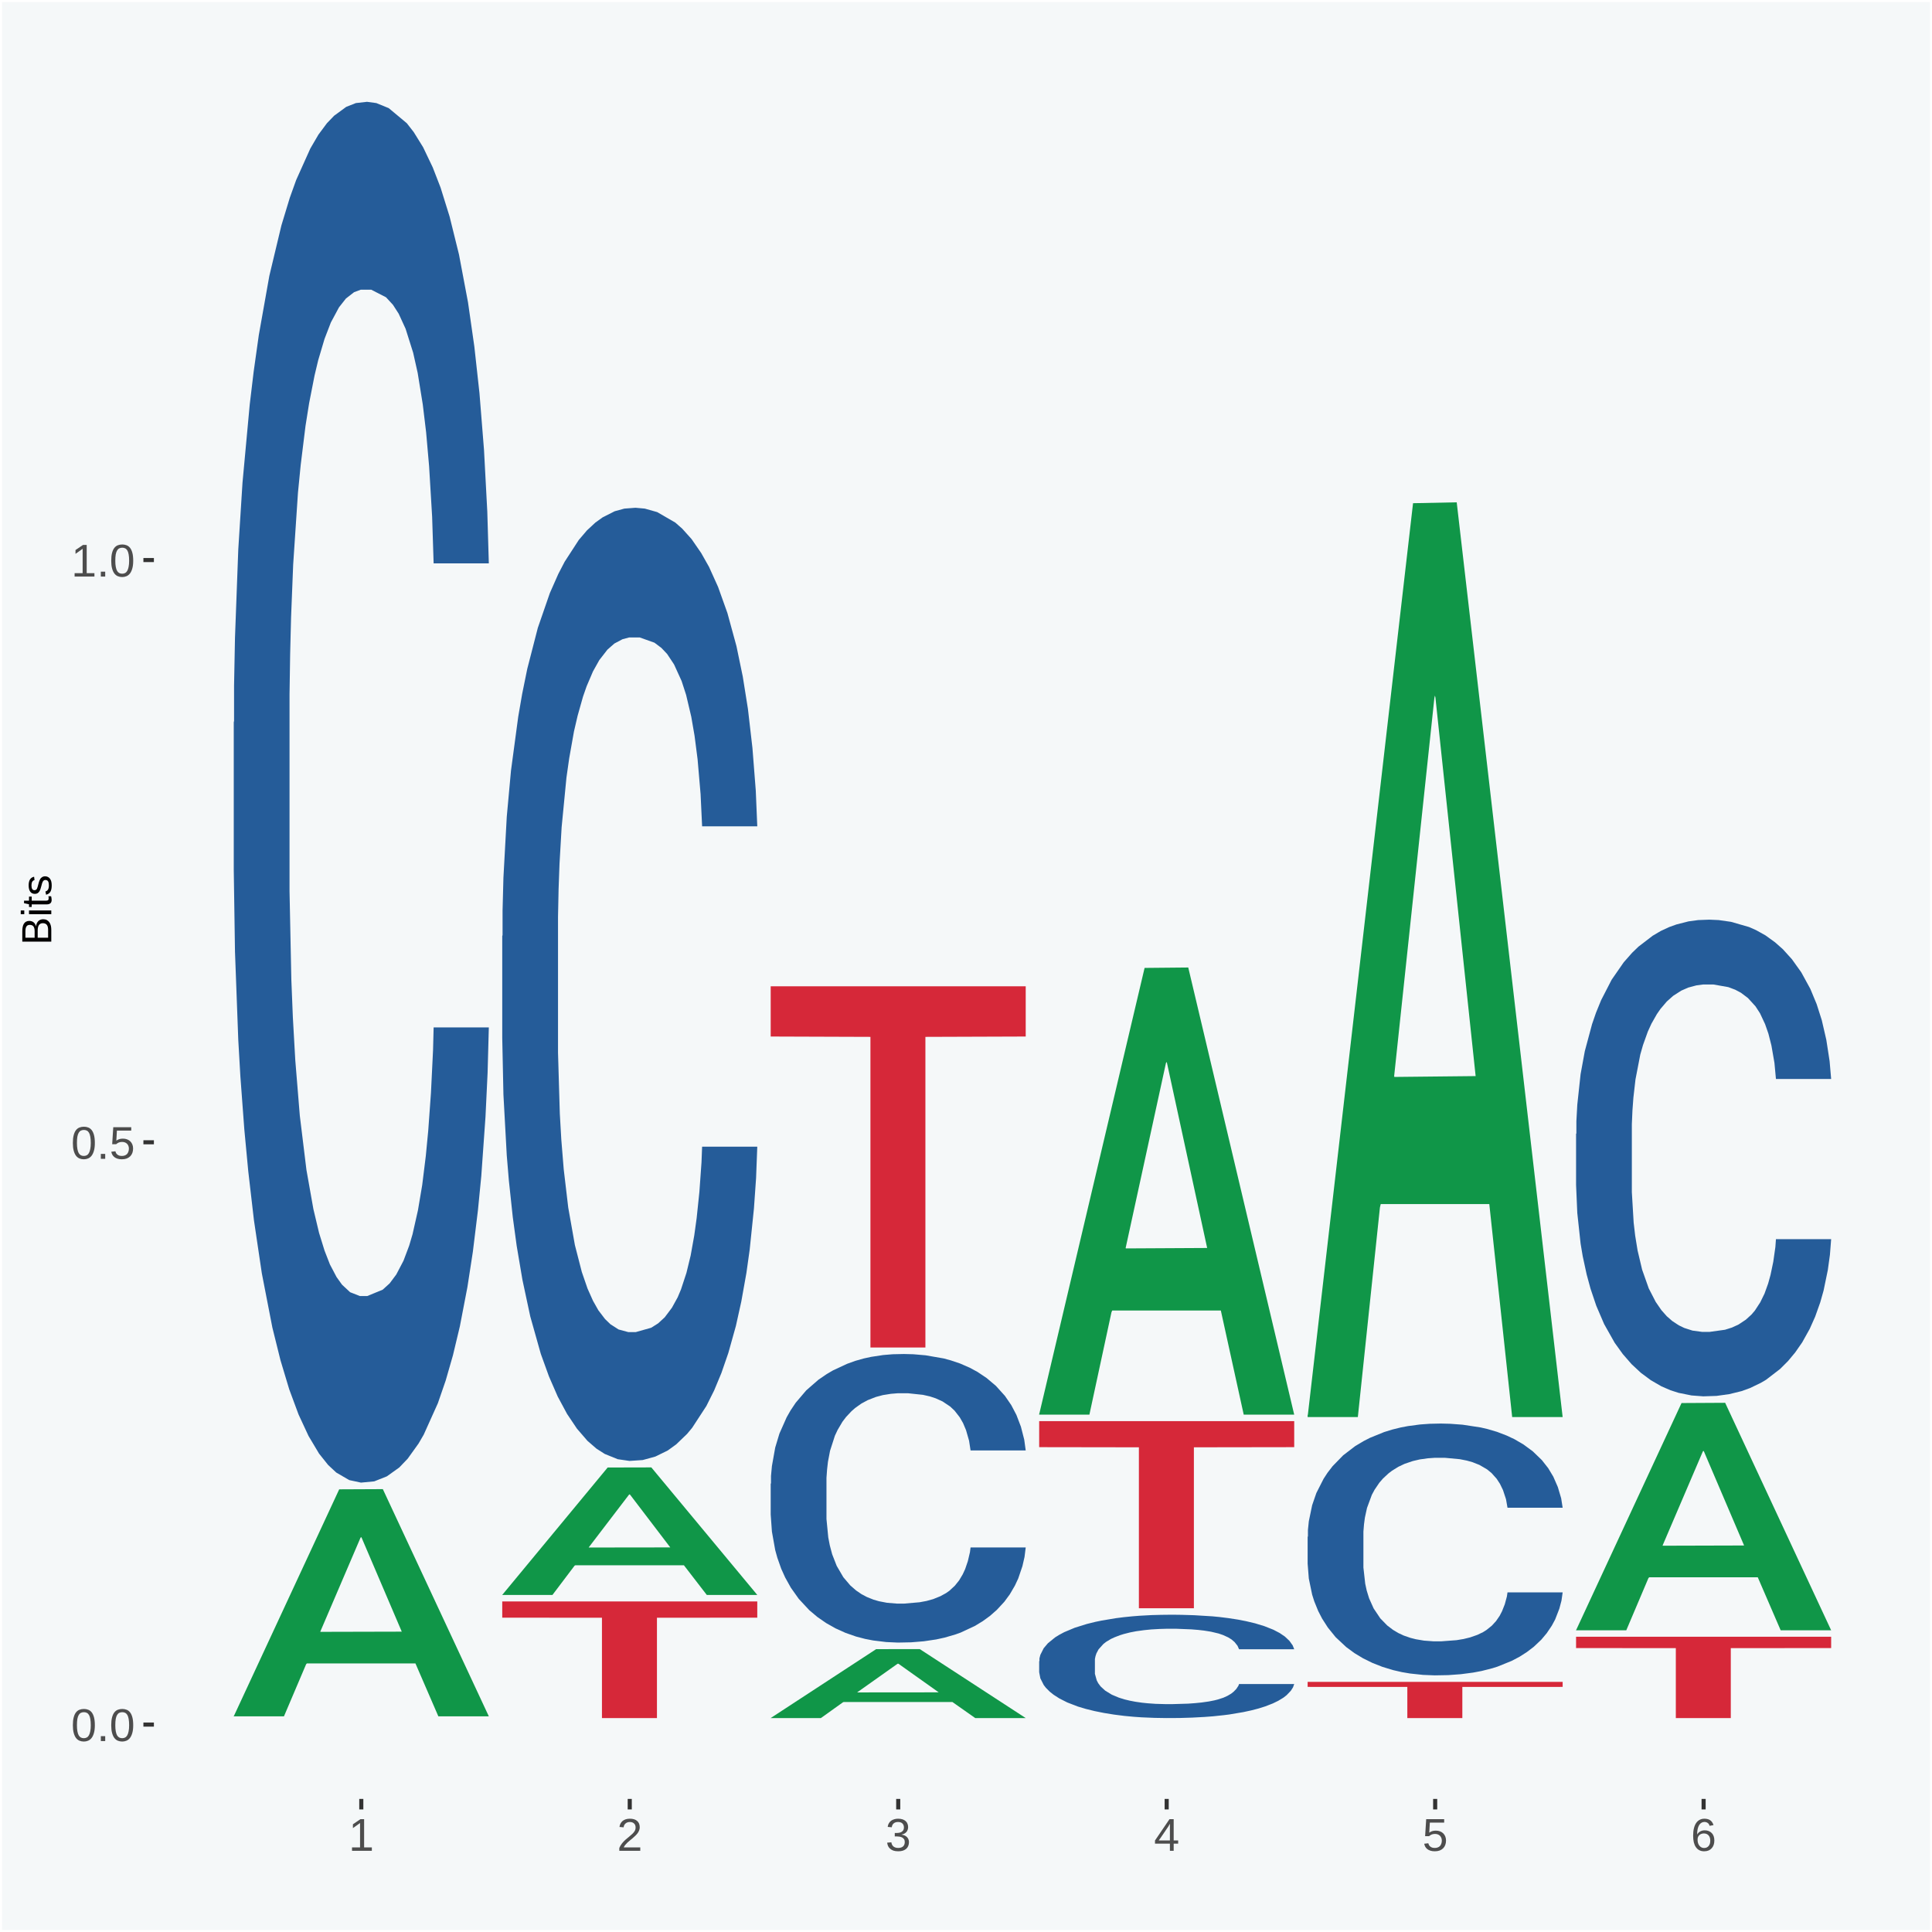 <?xml version="1.0" encoding="UTF-8"?>
<svg xmlns="http://www.w3.org/2000/svg" xmlns:xlink="http://www.w3.org/1999/xlink" width="504pt" height="504pt" viewBox="0 0 504 504" version="1.1">
<defs>
<g>
<symbol overflow="visible" id="glyph0-0">
<path style="stroke:none;" d="M 0.406 0 L 0.406 -8 L 3.594 -8 L 3.594 0 Z M 0.797 -0.406 L 3.188 -0.406 L 3.188 -7.594 L 0.797 -7.594 Z M 0.797 -0.406 "/>
</symbol>
<symbol overflow="visible" id="glyph0-1">
<path style="stroke:none;" d="M 6.203 -4.125 C 6.203 -3.332 6.125 -2.664 5.969 -2.125 C 5.82 -1.582 5.617 -1.145 5.359 -0.812 C 5.098 -0.477 4.789 -0.238 4.438 -0.094 C 4.094 0.051 3.723 0.125 3.328 0.125 C 2.922 0.125 2.539 0.051 2.188 -0.094 C 1.844 -0.238 1.539 -0.477 1.281 -0.812 C 1.031 -1.145 0.832 -1.582 0.688 -2.125 C 0.539 -2.664 0.469 -3.332 0.469 -4.125 C 0.469 -4.957 0.539 -5.645 0.688 -6.188 C 0.832 -6.738 1.035 -7.176 1.297 -7.5 C 1.555 -7.82 1.859 -8.047 2.203 -8.172 C 2.555 -8.305 2.941 -8.375 3.359 -8.375 C 3.754 -8.375 4.125 -8.305 4.469 -8.172 C 4.812 -8.047 5.113 -7.82 5.375 -7.5 C 5.633 -7.176 5.836 -6.738 5.984 -6.188 C 6.129 -5.645 6.203 -4.957 6.203 -4.125 Z M 5.141 -4.125 C 5.141 -4.781 5.098 -5.328 5.016 -5.766 C 4.941 -6.203 4.828 -6.551 4.672 -6.812 C 4.516 -7.07 4.328 -7.254 4.109 -7.359 C 3.891 -7.473 3.641 -7.531 3.359 -7.531 C 3.055 -7.531 2.789 -7.473 2.562 -7.359 C 2.344 -7.254 2.156 -7.07 2 -6.812 C 1.844 -6.551 1.723 -6.203 1.641 -5.766 C 1.566 -5.328 1.531 -4.781 1.531 -4.125 C 1.531 -3.5 1.57 -2.969 1.656 -2.531 C 1.738 -2.094 1.852 -1.742 2 -1.484 C 2.156 -1.223 2.344 -1.035 2.562 -0.922 C 2.789 -0.805 3.047 -0.75 3.328 -0.75 C 3.609 -0.75 3.859 -0.805 4.078 -0.922 C 4.305 -1.035 4.492 -1.223 4.641 -1.484 C 4.797 -1.742 4.914 -2.094 5 -2.531 C 5.094 -2.969 5.141 -3.5 5.141 -4.125 Z M 5.141 -4.125 "/>
</symbol>
<symbol overflow="visible" id="glyph0-2">
<path style="stroke:none;" d="M 1.094 0 L 1.094 -1.281 L 2.234 -1.281 L 2.234 0 Z M 1.094 0 "/>
</symbol>
<symbol overflow="visible" id="glyph0-3">
<path style="stroke:none;" d="M 6.172 -2.688 C 6.172 -2.27 6.109 -1.891 5.984 -1.547 C 5.859 -1.203 5.672 -0.906 5.422 -0.656 C 5.18 -0.414 4.879 -0.223 4.516 -0.078 C 4.148 0.055 3.723 0.125 3.234 0.125 C 2.805 0.125 2.43 0.07 2.109 -0.031 C 1.785 -0.133 1.508 -0.273 1.281 -0.453 C 1.062 -0.629 0.883 -0.836 0.75 -1.078 C 0.625 -1.316 0.535 -1.57 0.484 -1.844 L 1.547 -1.969 C 1.586 -1.812 1.645 -1.66 1.719 -1.516 C 1.801 -1.367 1.91 -1.238 2.047 -1.125 C 2.18 -1.008 2.348 -0.914 2.547 -0.844 C 2.742 -0.781 2.984 -0.75 3.266 -0.75 C 3.535 -0.75 3.781 -0.789 4 -0.875 C 4.227 -0.957 4.422 -1.078 4.578 -1.234 C 4.734 -1.398 4.852 -1.602 4.938 -1.844 C 5.031 -2.082 5.078 -2.359 5.078 -2.672 C 5.078 -2.922 5.035 -3.148 4.953 -3.359 C 4.867 -3.578 4.75 -3.766 4.594 -3.922 C 4.445 -4.078 4.258 -4.195 4.031 -4.281 C 3.812 -4.363 3.562 -4.406 3.281 -4.406 C 3.113 -4.406 2.953 -4.391 2.797 -4.359 C 2.648 -4.328 2.516 -4.285 2.391 -4.234 C 2.266 -4.18 2.148 -4.117 2.047 -4.047 C 1.941 -3.973 1.844 -3.895 1.75 -3.812 L 0.719 -3.812 L 1 -8.25 L 5.688 -8.25 L 5.688 -7.359 L 1.953 -7.359 L 1.797 -4.734 C 1.984 -4.879 2.219 -5.004 2.5 -5.109 C 2.781 -5.211 3.113 -5.266 3.5 -5.266 C 3.914 -5.266 4.285 -5.203 4.609 -5.078 C 4.941 -4.953 5.223 -4.773 5.453 -4.547 C 5.68 -4.316 5.859 -4.047 5.984 -3.734 C 6.109 -3.422 6.172 -3.07 6.172 -2.688 Z M 6.172 -2.688 "/>
</symbol>
<symbol overflow="visible" id="glyph0-4">
<path style="stroke:none;" d="M 0.922 0 L 0.922 -0.891 L 3.016 -0.891 L 3.016 -7.25 L 1.156 -5.922 L 1.156 -6.922 L 3.109 -8.25 L 4.078 -8.25 L 4.078 -0.891 L 6.094 -0.891 L 6.094 0 Z M 0.922 0 "/>
</symbol>
<symbol overflow="visible" id="glyph0-5">
<path style="stroke:none;" d="M 0.609 0 L 0.609 -0.75 C 0.805 -1.207 1.047 -1.609 1.328 -1.953 C 1.617 -2.305 1.922 -2.625 2.234 -2.906 C 2.555 -3.188 2.867 -3.445 3.172 -3.688 C 3.484 -3.938 3.766 -4.18 4.016 -4.422 C 4.266 -4.66 4.469 -4.91 4.625 -5.172 C 4.781 -5.441 4.859 -5.742 4.859 -6.078 C 4.859 -6.316 4.82 -6.523 4.75 -6.703 C 4.676 -6.879 4.57 -7.023 4.438 -7.141 C 4.312 -7.266 4.156 -7.359 3.969 -7.422 C 3.781 -7.484 3.578 -7.516 3.359 -7.516 C 3.141 -7.516 2.938 -7.484 2.75 -7.422 C 2.57 -7.367 2.41 -7.281 2.266 -7.156 C 2.117 -7.039 2 -6.895 1.906 -6.719 C 1.812 -6.551 1.754 -6.352 1.734 -6.125 L 0.656 -6.219 C 0.688 -6.508 0.766 -6.785 0.891 -7.047 C 1.023 -7.316 1.203 -7.551 1.422 -7.75 C 1.648 -7.945 1.922 -8.098 2.234 -8.203 C 2.555 -8.316 2.93 -8.375 3.359 -8.375 C 3.766 -8.375 4.125 -8.328 4.438 -8.234 C 4.758 -8.141 5.031 -7.992 5.25 -7.797 C 5.477 -7.609 5.648 -7.375 5.766 -7.094 C 5.879 -6.812 5.938 -6.488 5.938 -6.125 C 5.938 -5.844 5.883 -5.578 5.781 -5.328 C 5.688 -5.078 5.555 -4.836 5.391 -4.609 C 5.223 -4.379 5.031 -4.16 4.812 -3.953 C 4.594 -3.742 4.363 -3.535 4.125 -3.328 C 3.895 -3.129 3.656 -2.93 3.406 -2.734 C 3.164 -2.535 2.938 -2.336 2.719 -2.141 C 2.508 -1.941 2.32 -1.738 2.156 -1.531 C 1.988 -1.332 1.859 -1.117 1.766 -0.891 L 6.078 -0.891 L 6.078 0 Z M 0.609 0 "/>
</symbol>
<symbol overflow="visible" id="glyph0-6">
<path style="stroke:none;" d="M 6.141 -2.281 C 6.141 -1.906 6.078 -1.566 5.953 -1.266 C 5.836 -0.973 5.66 -0.723 5.422 -0.516 C 5.18 -0.305 4.883 -0.145 4.531 -0.031 C 4.188 0.07 3.789 0.125 3.344 0.125 C 2.832 0.125 2.398 0.062 2.047 -0.062 C 1.703 -0.195 1.414 -0.367 1.188 -0.578 C 0.957 -0.785 0.785 -1.02 0.672 -1.281 C 0.566 -1.551 0.492 -1.832 0.453 -2.125 L 1.547 -2.219 C 1.578 -2 1.633 -1.801 1.719 -1.625 C 1.801 -1.445 1.914 -1.289 2.062 -1.156 C 2.207 -1.031 2.383 -0.93 2.594 -0.859 C 2.801 -0.785 3.051 -0.75 3.344 -0.75 C 3.875 -0.75 4.289 -0.879 4.594 -1.141 C 4.895 -1.41 5.047 -1.801 5.047 -2.312 C 5.047 -2.613 4.977 -2.859 4.844 -3.047 C 4.707 -3.234 4.539 -3.379 4.344 -3.484 C 4.145 -3.586 3.926 -3.656 3.688 -3.688 C 3.445 -3.727 3.227 -3.75 3.031 -3.75 L 2.438 -3.75 L 2.438 -4.656 L 3.016 -4.656 C 3.211 -4.656 3.414 -4.676 3.625 -4.719 C 3.844 -4.758 4.039 -4.832 4.219 -4.938 C 4.395 -5.051 4.539 -5.195 4.656 -5.375 C 4.77 -5.562 4.828 -5.797 4.828 -6.078 C 4.828 -6.523 4.695 -6.875 4.438 -7.125 C 4.188 -7.383 3.801 -7.516 3.281 -7.516 C 2.82 -7.516 2.445 -7.395 2.156 -7.156 C 1.875 -6.914 1.707 -6.578 1.656 -6.141 L 0.594 -6.234 C 0.633 -6.598 0.734 -6.91 0.891 -7.172 C 1.047 -7.441 1.242 -7.664 1.484 -7.844 C 1.734 -8.02 2.008 -8.148 2.312 -8.234 C 2.625 -8.328 2.953 -8.375 3.297 -8.375 C 3.754 -8.375 4.148 -8.316 4.484 -8.203 C 4.816 -8.086 5.086 -7.93 5.297 -7.734 C 5.516 -7.535 5.672 -7.301 5.766 -7.031 C 5.867 -6.77 5.922 -6.488 5.922 -6.188 C 5.922 -5.945 5.883 -5.723 5.812 -5.516 C 5.75 -5.305 5.645 -5.113 5.5 -4.938 C 5.363 -4.77 5.188 -4.625 4.969 -4.5 C 4.75 -4.383 4.488 -4.297 4.188 -4.234 L 4.188 -4.219 C 4.52 -4.176 4.805 -4.098 5.047 -3.984 C 5.297 -3.867 5.5 -3.723 5.656 -3.547 C 5.82 -3.379 5.941 -3.188 6.016 -2.969 C 6.098 -2.75 6.141 -2.52 6.141 -2.281 Z M 6.141 -2.281 "/>
</symbol>
<symbol overflow="visible" id="glyph0-7">
<path style="stroke:none;" d="M 5.156 -1.875 L 5.156 0 L 4.172 0 L 4.172 -1.875 L 0.281 -1.875 L 0.281 -2.688 L 4.062 -8.25 L 5.156 -8.25 L 5.156 -2.703 L 6.328 -2.703 L 6.328 -1.875 Z M 4.172 -7.062 C 4.16 -7.039 4.141 -7.004 4.109 -6.953 C 4.078 -6.898 4.039 -6.836 4 -6.766 C 3.957 -6.691 3.914 -6.617 3.875 -6.547 C 3.844 -6.473 3.812 -6.414 3.781 -6.375 L 1.656 -3.25 C 1.633 -3.219 1.602 -3.176 1.562 -3.125 C 1.531 -3.07 1.492 -3.02 1.453 -2.969 C 1.422 -2.914 1.383 -2.863 1.344 -2.812 C 1.301 -2.77 1.27 -2.734 1.25 -2.703 L 4.172 -2.703 Z M 4.172 -7.062 "/>
</symbol>
<symbol overflow="visible" id="glyph0-8">
<path style="stroke:none;" d="M 6.141 -2.703 C 6.141 -2.285 6.082 -1.906 5.969 -1.562 C 5.852 -1.219 5.68 -0.922 5.453 -0.672 C 5.234 -0.422 4.957 -0.223 4.625 -0.078 C 4.289 0.055 3.91 0.125 3.484 0.125 C 3.004 0.125 2.582 0.031 2.219 -0.156 C 1.863 -0.344 1.566 -0.609 1.328 -0.953 C 1.086 -1.297 0.906 -1.719 0.781 -2.219 C 0.664 -2.727 0.609 -3.301 0.609 -3.938 C 0.609 -4.676 0.676 -5.32 0.812 -5.875 C 0.945 -6.426 1.141 -6.883 1.391 -7.25 C 1.648 -7.625 1.961 -7.906 2.328 -8.094 C 2.691 -8.281 3.102 -8.375 3.562 -8.375 C 3.844 -8.375 4.102 -8.344 4.344 -8.281 C 4.594 -8.227 4.816 -8.133 5.016 -8 C 5.223 -7.875 5.398 -7.703 5.547 -7.484 C 5.703 -7.273 5.828 -7.016 5.922 -6.703 L 4.906 -6.516 C 4.801 -6.867 4.629 -7.125 4.391 -7.281 C 4.148 -7.445 3.867 -7.531 3.547 -7.531 C 3.266 -7.531 3.004 -7.457 2.766 -7.312 C 2.535 -7.176 2.336 -6.973 2.172 -6.703 C 2.004 -6.43 1.875 -6.086 1.781 -5.672 C 1.695 -5.266 1.656 -4.789 1.656 -4.25 C 1.852 -4.602 2.125 -4.875 2.469 -5.062 C 2.812 -5.25 3.207 -5.344 3.656 -5.344 C 4.031 -5.344 4.367 -5.281 4.672 -5.156 C 4.984 -5.031 5.25 -4.852 5.469 -4.625 C 5.688 -4.406 5.852 -4.129 5.969 -3.797 C 6.082 -3.473 6.141 -3.109 6.141 -2.703 Z M 5.078 -2.656 C 5.078 -2.938 5.039 -3.191 4.969 -3.422 C 4.895 -3.66 4.785 -3.859 4.641 -4.016 C 4.504 -4.18 4.332 -4.305 4.125 -4.391 C 3.926 -4.484 3.688 -4.531 3.406 -4.531 C 3.219 -4.531 3.023 -4.5 2.828 -4.438 C 2.629 -4.383 2.453 -4.289 2.297 -4.156 C 2.141 -4.031 2.008 -3.863 1.906 -3.656 C 1.812 -3.457 1.766 -3.207 1.766 -2.906 C 1.766 -2.602 1.801 -2.316 1.875 -2.047 C 1.957 -1.785 2.07 -1.555 2.219 -1.359 C 2.363 -1.172 2.539 -1.02 2.75 -0.906 C 2.957 -0.789 3.191 -0.734 3.453 -0.734 C 3.703 -0.734 3.926 -0.773 4.125 -0.859 C 4.332 -0.953 4.504 -1.082 4.641 -1.25 C 4.785 -1.414 4.895 -1.613 4.969 -1.844 C 5.039 -2.082 5.078 -2.352 5.078 -2.656 Z M 5.078 -2.656 "/>
</symbol>
<symbol overflow="visible" id="glyph1-0">
<path style="stroke:none;" d="M 0 -0.359 L -7.328 -0.359 L -7.328 -3.281 L 0 -3.281 Z M -0.359 -0.734 L -0.359 -2.922 L -6.969 -2.922 L -6.969 -0.734 Z M -0.359 -0.734 "/>
</symbol>
<symbol overflow="visible" id="glyph1-1">
<path style="stroke:none;" d="M -2.125 -6.75 C -1.75 -6.75 -1.426 -6.676 -1.156 -6.531 C -0.883 -6.383 -0.66 -6.18 -0.484 -5.922 C -0.316 -5.672 -0.191 -5.375 -0.109 -5.031 C -0.035 -4.695 0 -4.344 0 -3.969 L 0 -0.906 L -7.562 -0.906 L -7.562 -3.656 C -7.562 -4.07 -7.523 -4.441 -7.453 -4.766 C -7.391 -5.098 -7.281 -5.379 -7.125 -5.609 C -6.977 -5.836 -6.789 -6.008 -6.562 -6.125 C -6.332 -6.25 -6.055 -6.312 -5.734 -6.312 C -5.523 -6.312 -5.328 -6.281 -5.141 -6.219 C -4.953 -6.164 -4.781 -6.078 -4.625 -5.953 C -4.477 -5.836 -4.348 -5.688 -4.234 -5.5 C -4.129 -5.32 -4.047 -5.113 -3.984 -4.875 C -3.953 -5.176 -3.883 -5.441 -3.781 -5.672 C -3.676 -5.91 -3.539 -6.109 -3.375 -6.266 C -3.219 -6.43 -3.031 -6.551 -2.812 -6.625 C -2.602 -6.707 -2.375 -6.75 -2.125 -6.75 Z M -5.609 -5.281 C -6.016 -5.281 -6.305 -5.141 -6.484 -4.859 C -6.66 -4.586 -6.75 -4.188 -6.75 -3.656 L -6.75 -1.922 L -4.344 -1.922 L -4.344 -3.656 C -4.344 -3.957 -4.375 -4.211 -4.438 -4.422 C -4.5 -4.629 -4.582 -4.797 -4.688 -4.922 C -4.801 -5.047 -4.93 -5.133 -5.078 -5.188 C -5.234 -5.25 -5.41 -5.281 -5.609 -5.281 Z M -2.219 -5.719 C -2.457 -5.719 -2.66 -5.672 -2.828 -5.578 C -2.992 -5.492 -3.129 -5.367 -3.234 -5.203 C -3.348 -5.047 -3.426 -4.848 -3.469 -4.609 C -3.52 -4.379 -3.547 -4.125 -3.547 -3.844 L -3.547 -1.922 L -0.828 -1.922 L -0.828 -3.922 C -0.828 -4.18 -0.848 -4.422 -0.891 -4.641 C -0.93 -4.859 -1.004 -5.047 -1.109 -5.203 C -1.211 -5.367 -1.352 -5.492 -1.531 -5.578 C -1.719 -5.672 -1.945 -5.719 -2.219 -5.719 Z M -2.219 -5.719 "/>
</symbol>
<symbol overflow="visible" id="glyph1-2">
<path style="stroke:none;" d="M -7.047 -0.734 L -7.969 -0.734 L -7.969 -1.703 L -7.047 -1.703 Z M 0 -0.734 L -5.812 -0.734 L -5.812 -1.703 L 0 -1.703 Z M 0 -0.734 "/>
</symbol>
<symbol overflow="visible" id="glyph1-3">
<path style="stroke:none;" d="M -0.047 -2.969 C -0.004 -2.82 0.023 -2.672 0.047 -2.516 C 0.078 -2.367 0.094 -2.195 0.094 -2 C 0.094 -1.227 -0.348 -0.844 -1.234 -0.844 L -5.109 -0.844 L -5.109 -0.172 L -5.812 -0.172 L -5.812 -0.875 L -7.109 -1.156 L -7.109 -1.812 L -5.812 -1.812 L -5.812 -2.875 L -5.109 -2.875 L -5.109 -1.812 L -1.438 -1.812 C -1.156 -1.812 -0.957 -1.852 -0.844 -1.938 C -0.738 -2.031 -0.688 -2.191 -0.688 -2.422 C -0.688 -2.516 -0.691 -2.602 -0.703 -2.688 C -0.711 -2.77 -0.727 -2.863 -0.75 -2.969 Z M -0.047 -2.969 "/>
</symbol>
<symbol overflow="visible" id="glyph1-4">
<path style="stroke:none;" d="M -1.609 -5.109 C -1.336 -5.109 -1.094 -5.051 -0.875 -4.938 C -0.664 -4.832 -0.488 -4.68 -0.344 -4.484 C -0.195 -4.285 -0.082 -4.039 0 -3.75 C 0.07 -3.457 0.109 -3.125 0.109 -2.75 C 0.109 -2.406 0.082 -2.098 0.031 -1.828 C -0.02 -1.555 -0.102 -1.316 -0.219 -1.109 C -0.332 -0.91 -0.484 -0.742 -0.672 -0.609 C -0.859 -0.473 -1.086 -0.375 -1.359 -0.312 L -1.531 -1.156 C -1.219 -1.238 -0.988 -1.41 -0.844 -1.672 C -0.695 -1.93 -0.625 -2.289 -0.625 -2.75 C -0.625 -2.957 -0.641 -3.145 -0.672 -3.312 C -0.703 -3.488 -0.75 -3.641 -0.812 -3.766 C -0.883 -3.891 -0.977 -3.984 -1.094 -4.047 C -1.207 -4.117 -1.352 -4.156 -1.531 -4.156 C -1.707 -4.156 -1.848 -4.113 -1.953 -4.031 C -2.066 -3.957 -2.16 -3.844 -2.234 -3.688 C -2.316 -3.539 -2.383 -3.363 -2.438 -3.156 C -2.5 -2.945 -2.562 -2.719 -2.625 -2.469 C -2.688 -2.238 -2.754 -2.008 -2.828 -1.781 C -2.898 -1.551 -3 -1.344 -3.125 -1.156 C -3.25 -0.969 -3.398 -0.816 -3.578 -0.703 C -3.766 -0.586 -4 -0.531 -4.281 -0.531 C -4.812 -0.531 -5.211 -0.719 -5.484 -1.094 C -5.766 -1.477 -5.906 -2.031 -5.906 -2.75 C -5.906 -3.395 -5.789 -3.906 -5.562 -4.281 C -5.332 -4.656 -4.973 -4.895 -4.484 -5 L -4.375 -4.125 C -4.52 -4.094 -4.645 -4.035 -4.75 -3.953 C -4.852 -3.867 -4.938 -3.766 -5 -3.641 C -5.062 -3.516 -5.102 -3.375 -5.125 -3.219 C -5.156 -3.07 -5.172 -2.914 -5.172 -2.75 C -5.172 -2.312 -5.102 -1.988 -4.969 -1.781 C -4.844 -1.582 -4.645 -1.484 -4.375 -1.484 C -4.219 -1.484 -4.086 -1.52 -3.984 -1.594 C -3.879 -1.664 -3.789 -1.77 -3.719 -1.906 C -3.656 -2.051 -3.598 -2.219 -3.547 -2.406 C -3.492 -2.602 -3.438 -2.816 -3.375 -3.047 C -3.332 -3.203 -3.289 -3.359 -3.25 -3.516 C -3.207 -3.68 -3.156 -3.836 -3.094 -3.984 C -3.031 -4.141 -2.957 -4.285 -2.875 -4.422 C -2.789 -4.555 -2.688 -4.672 -2.562 -4.766 C -2.445 -4.867 -2.312 -4.953 -2.156 -5.016 C -2 -5.078 -1.816 -5.109 -1.609 -5.109 Z M -1.609 -5.109 "/>
</symbol>
</g>
<clipPath id="clip1">
  <path d="M 40.148 5.48 L 498.52 5.48 L 498.52 469.281 L 40.148 469.281 Z M 40.148 5.48 "/>
</clipPath>
</defs>
<g id="surface1">
<rect x="0" y="0" width="504" height="504" style="fill:rgb(96.078%,97.255%,97.647%);fill-opacity:1;stroke:none;"/>
<path style="fill:none;stroke-width:1.07;stroke-linecap:round;stroke-linejoin:round;stroke:rgb(100%,100%,100%);stroke-opacity:1;stroke-miterlimit:10;" d="M 0 0 L 504 0 L 504 504 L 0 504 Z M 0 0 " transform="matrix(1,0,0,-1,0,504)"/>
<g clip-path="url(#clip1)" clip-rule="nonzero">
<path style=" stroke:none;fill-rule:nonzero;fill:rgb(96.078%,97.255%,97.647%);fill-opacity:1;" d="M 40.148 469.281 L 498.52 469.281 L 498.52 5.48 L 40.148 5.48 Z M 40.148 469.281 "/>
</g>
<path style=" stroke:none;fill-rule:nonzero;fill:rgb(6.274%,58.824%,28.235%);fill-opacity:1;" d="M 60.98 447.629 L 61.051 447.578 L 88.488 388.52 L 99.871 388.469 L 127.52 447.738 L 114.352 447.738 L 108.379 433.941 L 80.051 433.941 L 79.852 434.16 L 74.078 447.738 L 60.98 447.738 L 60.98 447.629 L 83.621 425.699 L 104.809 425.648 L 94.32 401.102 L 94.18 400.988 L 94.039 401.16 L 83.551 425.648 L 83.621 425.699 Z M 60.98 447.629 "/>
<path style=" stroke:none;fill-rule:nonzero;fill:rgb(14.51%,36.078%,60.001%);fill-opacity:1;" d="M 60.98 188.41 L 61.059 188.078 L 61.059 178.871 L 61.301 166.371 L 62.16 143.34 L 63.262 125.91 L 65.148 105.512 L 66.172 96.961 L 67.512 87.422 L 70.262 71.961 L 73.41 58.801 L 75.609 51.559 L 77.262 46.961 L 80.961 38.73 L 83.078 35.109 L 85.281 32.148 L 87.172 30.18 L 90.32 27.879 L 92.828 26.891 L 95.738 26.559 L 98.18 26.891 L 101.41 28.211 L 106.129 32.148 L 107.93 34.461 L 110.371 38.398 L 112.891 43.672 L 114.93 48.93 L 117.289 56.5 L 119.73 66.371 L 122.09 78.871 L 123.738 90.379 L 125.078 102.551 L 126.262 117.352 L 127.121 133.469 L 127.52 146.961 L 113.121 146.961 L 112.73 134.789 L 111.941 121.629 L 111.16 112.75 L 110.289 105.512 L 108.961 97.289 L 107.781 92.02 L 105.809 85.77 L 104 81.828 L 102.512 79.52 L 100.699 77.551 L 96.852 75.578 L 94.09 75.578 L 92.359 76.23 L 90.238 77.879 L 88.43 80.18 L 86.309 84.129 L 84.66 88.41 L 83 94 L 82.059 97.949 L 80.641 105.18 L 79.699 111.102 L 78.441 121.301 L 77.73 128.539 L 76.48 147.289 L 75.93 161.109 L 75.691 170.648 L 75.531 181.172 L 75.531 232.488 L 76 255.52 L 76.398 265.391 L 77.031 276.57 L 78.211 291.039 L 79.941 305.191 L 81.75 315.391 L 83.238 321.641 L 84.66 326.238 L 86.07 329.859 L 87.801 333.148 L 89.219 335.129 L 91.34 337.102 L 93.859 338.09 L 95.82 338.09 L 99.828 336.441 L 101.641 334.801 L 103.371 332.488 L 105.262 328.879 L 106.75 324.93 L 107.621 321.969 L 109.031 315.719 L 110.141 309.141 L 111.078 301.57 L 111.711 294.988 L 112.422 285.121 L 112.969 273.941 L 113.121 268.02 L 127.52 268.02 L 127.199 279.859 L 126.648 291.371 L 125.551 306.828 L 124.68 315.719 L 123.352 326.57 L 121.93 335.781 L 119.969 345.98 L 118.16 353.551 L 116.27 360.129 L 114.23 366.051 L 110.531 374.27 L 109.191 376.57 L 106.359 380.52 L 104.16 382.82 L 100.93 385.129 L 97.629 386.441 L 94.172 386.77 L 91.102 386.109 L 87.719 384.141 L 85.602 382.172 L 83.238 379.211 L 80.488 374.602 L 77.891 369.012 L 75.449 362.43 L 73.172 354.859 L 71.051 346.309 L 68.301 332.16 L 66.25 318.352 L 64.762 305.52 L 63.738 294.66 L 62.711 280.852 L 62.16 271.309 L 61.301 248.281 L 60.98 226.898 Z M 60.98 188.41 "/>
<path style=" stroke:none;fill-rule:nonzero;fill:rgb(6.274%,58.824%,28.235%);fill-opacity:1;" d="M 131.02 416.012 L 131.09 415.98 L 158.52 382.828 L 169.91 382.801 L 197.551 416.07 L 184.379 416.07 L 178.41 408.328 L 150.09 408.328 L 149.879 408.449 L 144.121 416.07 L 131.02 416.07 L 131.02 416.012 L 153.648 403.699 L 174.852 403.672 L 164.352 389.898 L 164.219 389.828 L 164.078 389.93 L 153.578 403.672 L 153.648 403.699 Z M 131.02 416.012 "/>
<path style=" stroke:none;fill-rule:nonzero;fill:rgb(14.51%,36.078%,60.001%);fill-opacity:1;" d="M 131.02 244.18 L 131.102 243.949 L 131.102 237.602 L 131.328 228.969 L 132.199 213.07 L 133.301 201.039 L 135.191 186.961 L 136.211 181.051 L 137.551 174.469 L 140.301 163.789 L 143.441 154.711 L 145.648 149.719 L 147.301 146.539 L 150.988 140.859 L 153.121 138.359 L 155.32 136.32 L 157.211 134.961 L 160.352 133.371 L 162.871 132.68 L 165.781 132.461 L 168.219 132.68 L 171.441 133.59 L 176.16 136.32 L 177.969 137.91 L 180.41 140.629 L 182.922 144.27 L 184.969 147.898 L 187.328 153.121 L 189.762 159.93 L 192.121 168.559 L 193.77 176.512 L 195.109 184.91 L 196.289 195.129 L 197.16 206.262 L 197.551 215.57 L 183.16 215.57 L 182.762 207.172 L 181.98 198.078 L 181.191 191.949 L 180.328 186.961 L 178.988 181.281 L 177.809 177.648 L 175.84 173.328 L 174.039 170.609 L 172.539 169.02 L 170.73 167.66 L 166.879 166.289 L 164.129 166.289 L 162.398 166.75 L 160.27 167.879 L 158.461 169.469 L 156.34 172.199 L 154.691 175.148 L 153.039 179.012 L 152.09 181.73 L 150.68 186.73 L 149.73 190.82 L 148.48 197.859 L 147.77 202.852 L 146.512 215.801 L 145.961 225.328 L 145.719 231.922 L 145.57 239.191 L 145.57 274.609 L 146.039 290.512 L 146.43 297.32 L 147.059 305.039 L 148.238 315.031 L 149.969 324.789 L 151.781 331.828 L 153.27 336.148 L 154.691 339.328 L 156.102 341.828 L 157.84 344.102 L 159.25 345.461 L 161.371 346.82 L 163.891 347.5 L 165.859 347.5 L 169.871 346.371 L 171.68 345.23 L 173.41 343.641 L 175.289 341.141 L 176.789 338.422 L 177.648 336.379 L 179.07 332.059 L 180.172 327.52 L 181.109 322.301 L 181.738 317.75 L 182.449 310.941 L 183 303.219 L 183.16 299.129 L 197.551 299.129 L 197.238 307.309 L 196.68 315.262 L 195.578 325.93 L 194.719 332.059 L 193.379 339.551 L 191.969 345.91 L 190 352.949 L 188.191 358.18 L 186.301 362.719 L 184.262 366.801 L 180.559 372.48 L 179.23 374.07 L 176.391 376.801 L 174.191 378.391 L 170.969 379.969 L 167.672 380.879 L 164.211 381.109 L 161.141 380.66 L 157.762 379.289 L 155.629 377.93 L 153.27 375.891 L 150.52 372.711 L 147.93 368.852 L 145.488 364.309 L 143.211 359.078 L 141.078 353.18 L 138.328 343.41 L 136.289 333.879 L 134.789 325.02 L 133.77 317.531 L 132.75 307.988 L 132.199 301.41 L 131.328 285.512 L 131.02 270.75 Z M 131.02 244.18 "/>
<path style=" stroke:none;fill-rule:nonzero;fill:rgb(83.922%,15.686%,22.353%);fill-opacity:1;" d="M 131.02 417.77 L 197.551 417.77 L 197.551 422 L 171.379 422.02 L 171.379 448.191 L 157.031 448.191 L 157.031 422.02 L 131.02 422 Z M 131.02 417.77 "/>
<path style=" stroke:none;fill-rule:nonzero;fill:rgb(6.274%,58.824%,28.235%);fill-opacity:1;" d="M 201.051 448.16 L 201.121 448.141 L 228.559 430.211 L 239.941 430.199 L 267.578 448.191 L 254.41 448.191 L 248.449 444 L 220.121 444 L 219.91 444.07 L 214.148 448.191 L 201.051 448.191 L 201.051 448.16 L 223.691 441.5 L 244.879 441.48 L 234.391 434.031 L 234.25 434 L 234.109 434.051 L 223.621 441.48 L 223.691 441.5 Z M 201.051 448.16 "/>
<path style=" stroke:none;fill-rule:nonzero;fill:rgb(14.51%,36.078%,60.001%);fill-opacity:1;" d="M 201.051 387.039 L 201.129 386.969 L 201.129 385.051 L 201.371 382.441 L 202.23 377.621 L 203.328 373.98 L 205.219 369.719 L 206.238 367.93 L 207.578 365.93 L 210.328 362.699 L 213.48 359.949 L 215.68 358.441 L 217.328 357.48 L 221.031 355.762 L 223.148 355 L 225.352 354.379 L 227.238 353.969 L 230.391 353.488 L 232.898 353.281 L 235.809 353.219 L 238.25 353.281 L 241.469 353.559 L 246.191 354.379 L 248 354.871 L 250.441 355.691 L 252.961 356.789 L 255 357.891 L 257.359 359.469 L 259.801 361.531 L 262.16 364.148 L 263.809 366.551 L 265.148 369.102 L 266.328 372.191 L 267.191 375.559 L 267.578 378.379 L 253.191 378.379 L 252.801 375.84 L 252.012 373.09 L 251.23 371.23 L 250.359 369.719 L 249.02 368 L 247.84 366.898 L 245.879 365.59 L 244.07 364.77 L 242.578 364.281 L 240.77 363.871 L 236.91 363.461 L 234.16 363.461 L 232.43 363.602 L 230.309 363.941 L 228.5 364.422 L 226.371 365.25 L 224.719 366.141 L 223.07 367.309 L 222.129 368.141 L 220.711 369.648 L 219.77 370.891 L 218.512 373.02 L 217.801 374.531 L 216.539 378.449 L 215.988 381.34 L 215.762 383.328 L 215.602 385.531 L 215.602 396.262 L 216.07 401.07 L 216.469 403.129 L 217.09 405.469 L 218.27 408.488 L 220 411.449 L 221.809 413.578 L 223.309 414.891 L 224.719 415.852 L 226.141 416.609 L 227.871 417.301 L 229.281 417.711 L 231.41 418.121 L 233.922 418.328 L 235.891 418.328 L 239.898 417.98 L 241.711 417.641 L 243.441 417.16 L 245.328 416.398 L 246.82 415.578 L 247.691 414.961 L 249.102 413.648 L 250.199 412.281 L 251.148 410.691 L 251.781 409.32 L 252.48 407.262 L 253.031 404.922 L 253.191 403.68 L 267.578 403.68 L 267.27 406.16 L 266.719 408.559 L 265.621 411.789 L 264.75 413.648 L 263.422 415.922 L 262 417.852 L 260.031 419.98 L 258.23 421.559 L 256.34 422.93 L 254.289 424.172 L 250.602 425.891 L 249.262 426.371 L 246.43 427.199 L 244.23 427.68 L 241 428.16 L 237.699 428.43 L 234.238 428.5 L 231.172 428.359 L 227.789 427.949 L 225.672 427.539 L 223.309 426.922 L 220.559 425.961 L 217.961 424.789 L 215.52 423.41 L 213.238 421.828 L 211.121 420.051 L 208.371 417.09 L 206.32 414.199 L 204.828 411.52 L 203.801 409.25 L 202.781 406.359 L 202.23 404.371 L 201.371 399.559 L 201.051 395.09 Z M 201.051 387.039 "/>
<path style=" stroke:none;fill-rule:nonzero;fill:rgb(83.922%,15.686%,22.353%);fill-opacity:1;" d="M 201.051 257.301 L 267.578 257.301 L 267.578 270.398 L 241.41 270.488 L 241.41 351.52 L 227.07 351.52 L 227.07 270.488 L 201.051 270.398 Z M 201.051 257.301 "/>
<path style=" stroke:none;fill-rule:nonzero;fill:rgb(6.274%,58.824%,28.235%);fill-opacity:1;" d="M 271.09 368.82 L 271.148 368.711 L 298.59 252.5 L 309.98 252.391 L 337.621 369.039 L 324.449 369.039 L 318.48 341.879 L 290.148 341.879 L 289.949 342.32 L 284.191 369.039 L 271.09 369.039 L 271.09 368.82 L 293.719 325.672 L 314.91 325.559 L 304.422 277.262 L 304.281 277.039 L 304.148 277.371 L 293.648 325.559 L 293.719 325.672 Z M 271.09 368.82 "/>
<path style=" stroke:none;fill-rule:nonzero;fill:rgb(14.51%,36.078%,60.001%);fill-opacity:1;" d="M 271.09 433.352 L 271.16 433.32 L 271.16 432.629 L 271.398 431.699 L 272.27 429.969 L 273.371 428.672 L 275.25 427.141 L 276.281 426.5 L 277.609 425.789 L 280.371 424.629 L 283.512 423.648 L 285.711 423.102 L 287.359 422.762 L 291.059 422.141 L 293.18 421.871 L 295.391 421.648 L 297.27 421.5 L 300.422 421.328 L 302.941 421.262 L 305.852 421.23 L 308.281 421.262 L 311.512 421.359 L 316.23 421.648 L 318.039 421.82 L 320.469 422.121 L 322.988 422.512 L 325.031 422.91 L 327.391 423.469 L 329.828 424.211 L 332.191 425.148 L 333.84 426.012 L 335.18 426.922 L 336.359 428.031 L 337.219 429.23 L 337.621 430.238 L 323.23 430.238 L 322.828 429.328 L 322.051 428.352 L 321.262 427.68 L 320.391 427.141 L 319.059 426.531 L 317.879 426.129 L 315.91 425.66 L 314.102 425.371 L 312.609 425.199 L 310.801 425.051 L 306.949 424.898 L 304.191 424.898 L 302.461 424.949 L 300.34 425.07 L 298.531 425.25 L 296.41 425.539 L 294.762 425.859 L 293.109 426.281 L 292.16 426.578 L 290.75 427.121 L 289.801 427.559 L 288.539 428.32 L 287.84 428.871 L 286.578 430.27 L 286.031 431.301 L 285.789 432.02 L 285.629 432.801 L 285.629 436.648 L 286.109 438.371 L 286.5 439.109 L 287.129 439.949 L 288.309 441.031 L 290.039 442.09 L 291.852 442.852 L 293.34 443.32 L 294.762 443.66 L 296.172 443.93 L 297.898 444.18 L 299.32 444.328 L 301.441 444.48 L 303.961 444.551 L 305.922 444.551 L 309.941 444.43 L 311.738 444.301 L 313.469 444.129 L 315.359 443.859 L 316.859 443.559 L 317.719 443.34 L 319.141 442.879 L 320.238 442.379 L 321.18 441.82 L 321.809 441.32 L 322.52 440.59 L 323.07 439.75 L 323.23 439.309 L 337.621 439.309 L 337.301 440.191 L 336.75 441.051 L 335.648 442.211 L 334.789 442.879 L 333.449 443.691 L 332.031 444.379 L 330.07 445.141 L 328.262 445.711 L 326.371 446.199 L 324.328 446.641 L 320.629 447.262 L 319.289 447.43 L 316.461 447.73 L 314.262 447.898 L 311.039 448.07 L 307.73 448.172 L 304.27 448.191 L 301.211 448.141 L 297.82 448 L 295.699 447.852 L 293.34 447.629 L 290.59 447.281 L 287.988 446.859 L 285.559 446.371 L 283.281 445.809 L 281.148 445.172 L 278.398 444.109 L 276.352 443.07 L 274.859 442.109 L 273.84 441.301 L 272.82 440.27 L 272.27 439.551 L 271.398 437.828 L 271.09 436.23 Z M 271.09 433.352 "/>
<path style=" stroke:none;fill-rule:nonzero;fill:rgb(83.922%,15.686%,22.353%);fill-opacity:1;" d="M 271.09 370.73 L 337.621 370.73 L 337.621 377.52 L 311.449 377.559 L 311.449 419.539 L 297.102 419.539 L 297.102 377.559 L 271.09 377.52 Z M 271.09 370.73 "/>
<path style=" stroke:none;fill-rule:nonzero;fill:rgb(6.274%,58.824%,28.235%);fill-opacity:1;" d="M 341.121 369.219 L 341.191 369 L 368.621 131.27 L 380.012 131.039 L 407.648 369.672 L 394.48 369.672 L 388.512 314.102 L 360.191 314.102 L 359.98 315 L 354.219 369.672 L 341.121 369.672 L 341.121 369.219 L 363.75 280.941 L 384.949 280.719 L 374.449 181.898 L 374.32 181.461 L 374.18 182.129 L 363.691 280.719 L 363.75 280.941 Z M 341.121 369.219 "/>
<path style=" stroke:none;fill-rule:nonzero;fill:rgb(14.51%,36.078%,60.001%);fill-opacity:1;" d="M 341.121 400.879 L 341.199 400.82 L 341.199 399.141 L 341.43 396.859 L 342.301 392.66 L 343.398 389.48 L 345.289 385.762 L 346.309 384.199 L 347.648 382.461 L 350.398 379.641 L 353.539 377.238 L 355.75 375.922 L 357.398 375.078 L 361.09 373.578 L 363.219 372.922 L 365.422 372.379 L 367.309 372.02 L 370.449 371.602 L 372.969 371.422 L 375.879 371.359 L 378.32 371.422 L 381.539 371.66 L 386.262 372.379 L 388.07 372.801 L 390.512 373.52 L 393.02 374.48 L 395.07 375.441 L 397.43 376.82 L 399.871 378.621 L 402.23 380.898 L 403.879 383 L 405.211 385.219 L 406.391 387.922 L 407.262 390.859 L 407.648 393.32 L 393.262 393.32 L 392.871 391.102 L 392.078 388.699 L 391.289 387.078 L 390.43 385.762 L 389.09 384.262 L 387.91 383.301 L 385.949 382.16 L 384.141 381.441 L 382.641 381.02 L 380.828 380.66 L 376.98 380.301 L 374.23 380.301 L 372.5 380.422 L 370.371 380.719 L 368.57 381.141 L 366.441 381.859 L 364.789 382.641 L 363.141 383.66 L 362.199 384.379 L 360.781 385.699 L 359.84 386.781 L 358.578 388.641 L 357.871 389.961 L 356.609 393.379 L 356.059 395.898 L 355.828 397.641 L 355.672 399.559 L 355.672 408.922 L 356.141 413.121 L 356.531 414.922 L 357.16 416.961 L 358.34 419.59 L 360.07 422.172 L 361.879 424.031 L 363.379 425.172 L 364.789 426.012 L 366.211 426.672 L 367.941 427.27 L 369.352 427.629 L 371.48 427.988 L 373.988 428.172 L 375.961 428.172 L 379.969 427.871 L 381.781 427.57 L 383.512 427.148 L 385.398 426.488 L 386.891 425.77 L 387.75 425.23 L 389.172 424.09 L 390.27 422.891 L 391.219 421.512 L 391.84 420.309 L 392.551 418.512 L 393.102 416.48 L 393.262 415.398 L 407.648 415.398 L 407.34 417.559 L 406.789 419.648 L 405.691 422.469 L 404.82 424.09 L 403.48 426.07 L 402.07 427.75 L 400.102 429.609 L 398.289 430.988 L 396.41 432.191 L 394.359 433.27 L 390.66 434.77 L 389.328 435.191 L 386.5 435.91 L 384.289 436.328 L 381.07 436.75 L 377.77 436.988 L 374.309 437.051 L 371.238 436.93 L 367.859 436.57 L 365.73 436.211 L 363.379 435.672 L 360.621 434.828 L 358.031 433.809 L 355.59 432.609 L 353.309 431.23 L 351.191 429.672 L 348.43 427.09 L 346.391 424.57 L 344.891 422.23 L 343.871 420.25 L 342.852 417.738 L 342.301 416 L 341.43 411.801 L 341.121 407.898 Z M 341.121 400.879 "/>
<path style=" stroke:none;fill-rule:nonzero;fill:rgb(83.922%,15.686%,22.353%);fill-opacity:1;" d="M 341.121 438.75 L 407.648 438.75 L 407.648 440.059 L 381.48 440.07 L 381.48 448.191 L 367.129 448.191 L 367.129 440.07 L 341.121 440.059 Z M 341.121 438.75 "/>
<path style=" stroke:none;fill-rule:nonzero;fill:rgb(6.274%,58.824%,28.235%);fill-opacity:1;" d="M 411.148 425.18 L 411.219 425.121 L 438.66 366.012 L 450.039 365.949 L 477.691 425.289 L 464.52 425.289 L 458.551 411.469 L 430.219 411.469 L 430.02 411.691 L 424.25 425.289 L 411.148 425.289 L 411.148 425.18 L 433.789 403.23 L 454.98 403.172 L 444.488 378.602 L 444.352 378.488 L 444.211 378.66 L 433.719 403.172 L 433.789 403.23 Z M 411.148 425.18 "/>
<path style=" stroke:none;fill-rule:nonzero;fill:rgb(14.51%,36.078%,60.001%);fill-opacity:1;" d="M 411.148 295.781 L 411.23 295.672 L 411.23 292.488 L 411.469 288.172 L 412.328 280.219 L 413.43 274.211 L 415.32 267.172 L 416.34 264.211 L 417.68 260.922 L 420.43 255.578 L 423.578 251.039 L 425.781 248.539 L 427.43 246.949 L 431.129 244.109 L 433.25 242.859 L 435.449 241.84 L 437.34 241.16 L 440.488 240.359 L 443 240.02 L 445.91 239.91 L 448.352 240.02 L 451.578 240.48 L 456.289 241.84 L 458.102 242.641 L 460.539 244 L 463.059 245.82 L 465.102 247.629 L 467.461 250.238 L 469.898 253.648 L 472.262 257.969 L 473.91 261.941 L 475.25 266.141 L 476.43 271.25 L 477.289 276.82 L 477.691 281.469 L 463.289 281.469 L 462.898 277.27 L 462.109 272.73 L 461.328 269.66 L 460.461 267.172 L 459.129 264.328 L 457.949 262.512 L 455.98 260.352 L 454.172 258.988 L 452.68 258.191 L 450.871 257.512 L 447.012 256.828 L 444.262 256.828 L 442.531 257.059 L 440.41 257.629 L 438.602 258.422 L 436.48 259.781 L 434.82 261.262 L 433.172 263.191 L 432.23 264.551 L 430.809 267.051 L 429.871 269.102 L 428.609 272.621 L 427.898 275.109 L 426.648 281.59 L 426.102 286.359 L 425.859 289.648 L 425.699 293.281 L 425.699 311 L 426.172 318.949 L 426.57 322.359 L 427.199 326.219 L 428.379 331.211 L 430.109 336.102 L 431.922 339.621 L 433.41 341.781 L 434.82 343.371 L 436.238 344.609 L 437.969 345.75 L 439.391 346.43 L 441.512 347.109 L 444.031 347.449 L 445.988 347.449 L 450 346.891 L 451.809 346.32 L 453.539 345.52 L 455.43 344.27 L 456.922 342.91 L 457.789 341.891 L 459.199 339.73 L 460.309 337.461 L 461.25 334.852 L 461.879 332.578 L 462.59 329.172 L 463.141 325.309 L 463.289 323.262 L 477.691 323.262 L 477.371 327.352 L 476.82 331.328 L 475.719 336.66 L 474.852 339.73 L 473.52 343.48 L 472.102 346.66 L 470.141 350.18 L 468.328 352.789 L 466.441 355.059 L 464.391 357.109 L 460.699 359.949 L 459.359 360.738 L 456.531 362.102 L 454.328 362.898 L 451.102 363.691 L 447.801 364.148 L 444.34 364.262 L 441.27 364.031 L 437.891 363.352 L 435.77 362.672 L 433.41 361.648 L 430.66 360.059 L 428.059 358.129 L 425.621 355.859 L 423.34 353.238 L 421.219 350.289 L 418.469 345.41 L 416.422 340.641 L 414.93 336.211 L 413.91 332.461 L 412.879 327.691 L 412.328 324.398 L 411.469 316.449 L 411.148 309.07 Z M 411.148 295.781 "/>
<path style=" stroke:none;fill-rule:nonzero;fill:rgb(83.922%,15.686%,22.353%);fill-opacity:1;" d="M 411.148 426.98 L 477.691 426.98 L 477.691 429.93 L 451.512 429.949 L 451.512 448.191 L 437.172 448.191 L 437.172 429.949 L 411.148 429.93 Z M 411.148 426.98 "/>
<g style="fill:rgb(30.196%,30.196%,30.196%);fill-opacity:1;">
  <use xlink:href="#glyph0-1" x="18.54" y="454.19"/>
  <use xlink:href="#glyph0-2" x="25.212" y="454.19"/>
  <use xlink:href="#glyph0-1" x="28.548" y="454.19"/>
</g>
<g style="fill:rgb(30.196%,30.196%,30.196%);fill-opacity:1;">
  <use xlink:href="#glyph0-1" x="18.54" y="302.3"/>
  <use xlink:href="#glyph0-2" x="25.212" y="302.3"/>
  <use xlink:href="#glyph0-3" x="28.548" y="302.3"/>
</g>
<g style="fill:rgb(30.196%,30.196%,30.196%);fill-opacity:1;">
  <use xlink:href="#glyph0-4" x="18.54" y="150.41"/>
  <use xlink:href="#glyph0-2" x="25.212" y="150.41"/>
  <use xlink:href="#glyph0-1" x="28.548" y="150.41"/>
</g>
<path style="fill:none;stroke-width:1.07;stroke-linecap:butt;stroke-linejoin:round;stroke:rgb(20%,20%,20%);stroke-opacity:1;stroke-miterlimit:10;" d="M 37.41 54.109 L 40.148 54.109 " transform="matrix(1,0,0,-1,0,504)"/>
<path style="fill:none;stroke-width:1.07;stroke-linecap:butt;stroke-linejoin:round;stroke:rgb(20%,20%,20%);stroke-opacity:1;stroke-miterlimit:10;" d="M 37.41 206.012 L 40.148 206.012 " transform="matrix(1,0,0,-1,0,504)"/>
<path style="fill:none;stroke-width:1.07;stroke-linecap:butt;stroke-linejoin:round;stroke:rgb(20%,20%,20%);stroke-opacity:1;stroke-miterlimit:10;" d="M 37.41 357.898 L 40.148 357.898 " transform="matrix(1,0,0,-1,0,504)"/>
<path style="fill:none;stroke-width:1.07;stroke-linecap:butt;stroke-linejoin:round;stroke:rgb(20%,20%,20%);stroke-opacity:1;stroke-miterlimit:10;" d="M 94.25 31.98 L 94.25 34.719 " transform="matrix(1,0,0,-1,0,504)"/>
<path style="fill:none;stroke-width:1.07;stroke-linecap:butt;stroke-linejoin:round;stroke:rgb(20%,20%,20%);stroke-opacity:1;stroke-miterlimit:10;" d="M 164.281 31.98 L 164.281 34.719 " transform="matrix(1,0,0,-1,0,504)"/>
<path style="fill:none;stroke-width:1.07;stroke-linecap:butt;stroke-linejoin:round;stroke:rgb(20%,20%,20%);stroke-opacity:1;stroke-miterlimit:10;" d="M 234.32 31.98 L 234.32 34.719 " transform="matrix(1,0,0,-1,0,504)"/>
<path style="fill:none;stroke-width:1.07;stroke-linecap:butt;stroke-linejoin:round;stroke:rgb(20%,20%,20%);stroke-opacity:1;stroke-miterlimit:10;" d="M 304.352 31.98 L 304.352 34.719 " transform="matrix(1,0,0,-1,0,504)"/>
<path style="fill:none;stroke-width:1.07;stroke-linecap:butt;stroke-linejoin:round;stroke:rgb(20%,20%,20%);stroke-opacity:1;stroke-miterlimit:10;" d="M 374.391 31.98 L 374.391 34.719 " transform="matrix(1,0,0,-1,0,504)"/>
<path style="fill:none;stroke-width:1.07;stroke-linecap:butt;stroke-linejoin:round;stroke:rgb(20%,20%,20%);stroke-opacity:1;stroke-miterlimit:10;" d="M 444.422 31.98 L 444.422 34.719 " transform="matrix(1,0,0,-1,0,504)"/>
<g style="fill:rgb(30.196%,30.196%,30.196%);fill-opacity:1;">
  <use xlink:href="#glyph0-4" x="90.91" y="482.82"/>
</g>
<g style="fill:rgb(30.196%,30.196%,30.196%);fill-opacity:1;">
  <use xlink:href="#glyph0-5" x="160.95" y="482.82"/>
</g>
<g style="fill:rgb(30.196%,30.196%,30.196%);fill-opacity:1;">
  <use xlink:href="#glyph0-6" x="230.98" y="482.82"/>
</g>
<g style="fill:rgb(30.196%,30.196%,30.196%);fill-opacity:1;">
  <use xlink:href="#glyph0-7" x="301.02" y="482.82"/>
</g>
<g style="fill:rgb(30.196%,30.196%,30.196%);fill-opacity:1;">
  <use xlink:href="#glyph0-3" x="371.05" y="482.82"/>
</g>
<g style="fill:rgb(30.196%,30.196%,30.196%);fill-opacity:1;">
  <use xlink:href="#glyph0-8" x="441.08" y="482.82"/>
</g>
<g style="fill:rgb(0%,0%,0%);fill-opacity:1;">
  <use xlink:href="#glyph1-1" x="13.38" y="246.55"/>
  <use xlink:href="#glyph1-2" x="13.38" y="239.213"/>
  <use xlink:href="#glyph1-3" x="13.38" y="236.771"/>
  <use xlink:href="#glyph1-4" x="13.38" y="233.713"/>
</g>
</g>
</svg>

